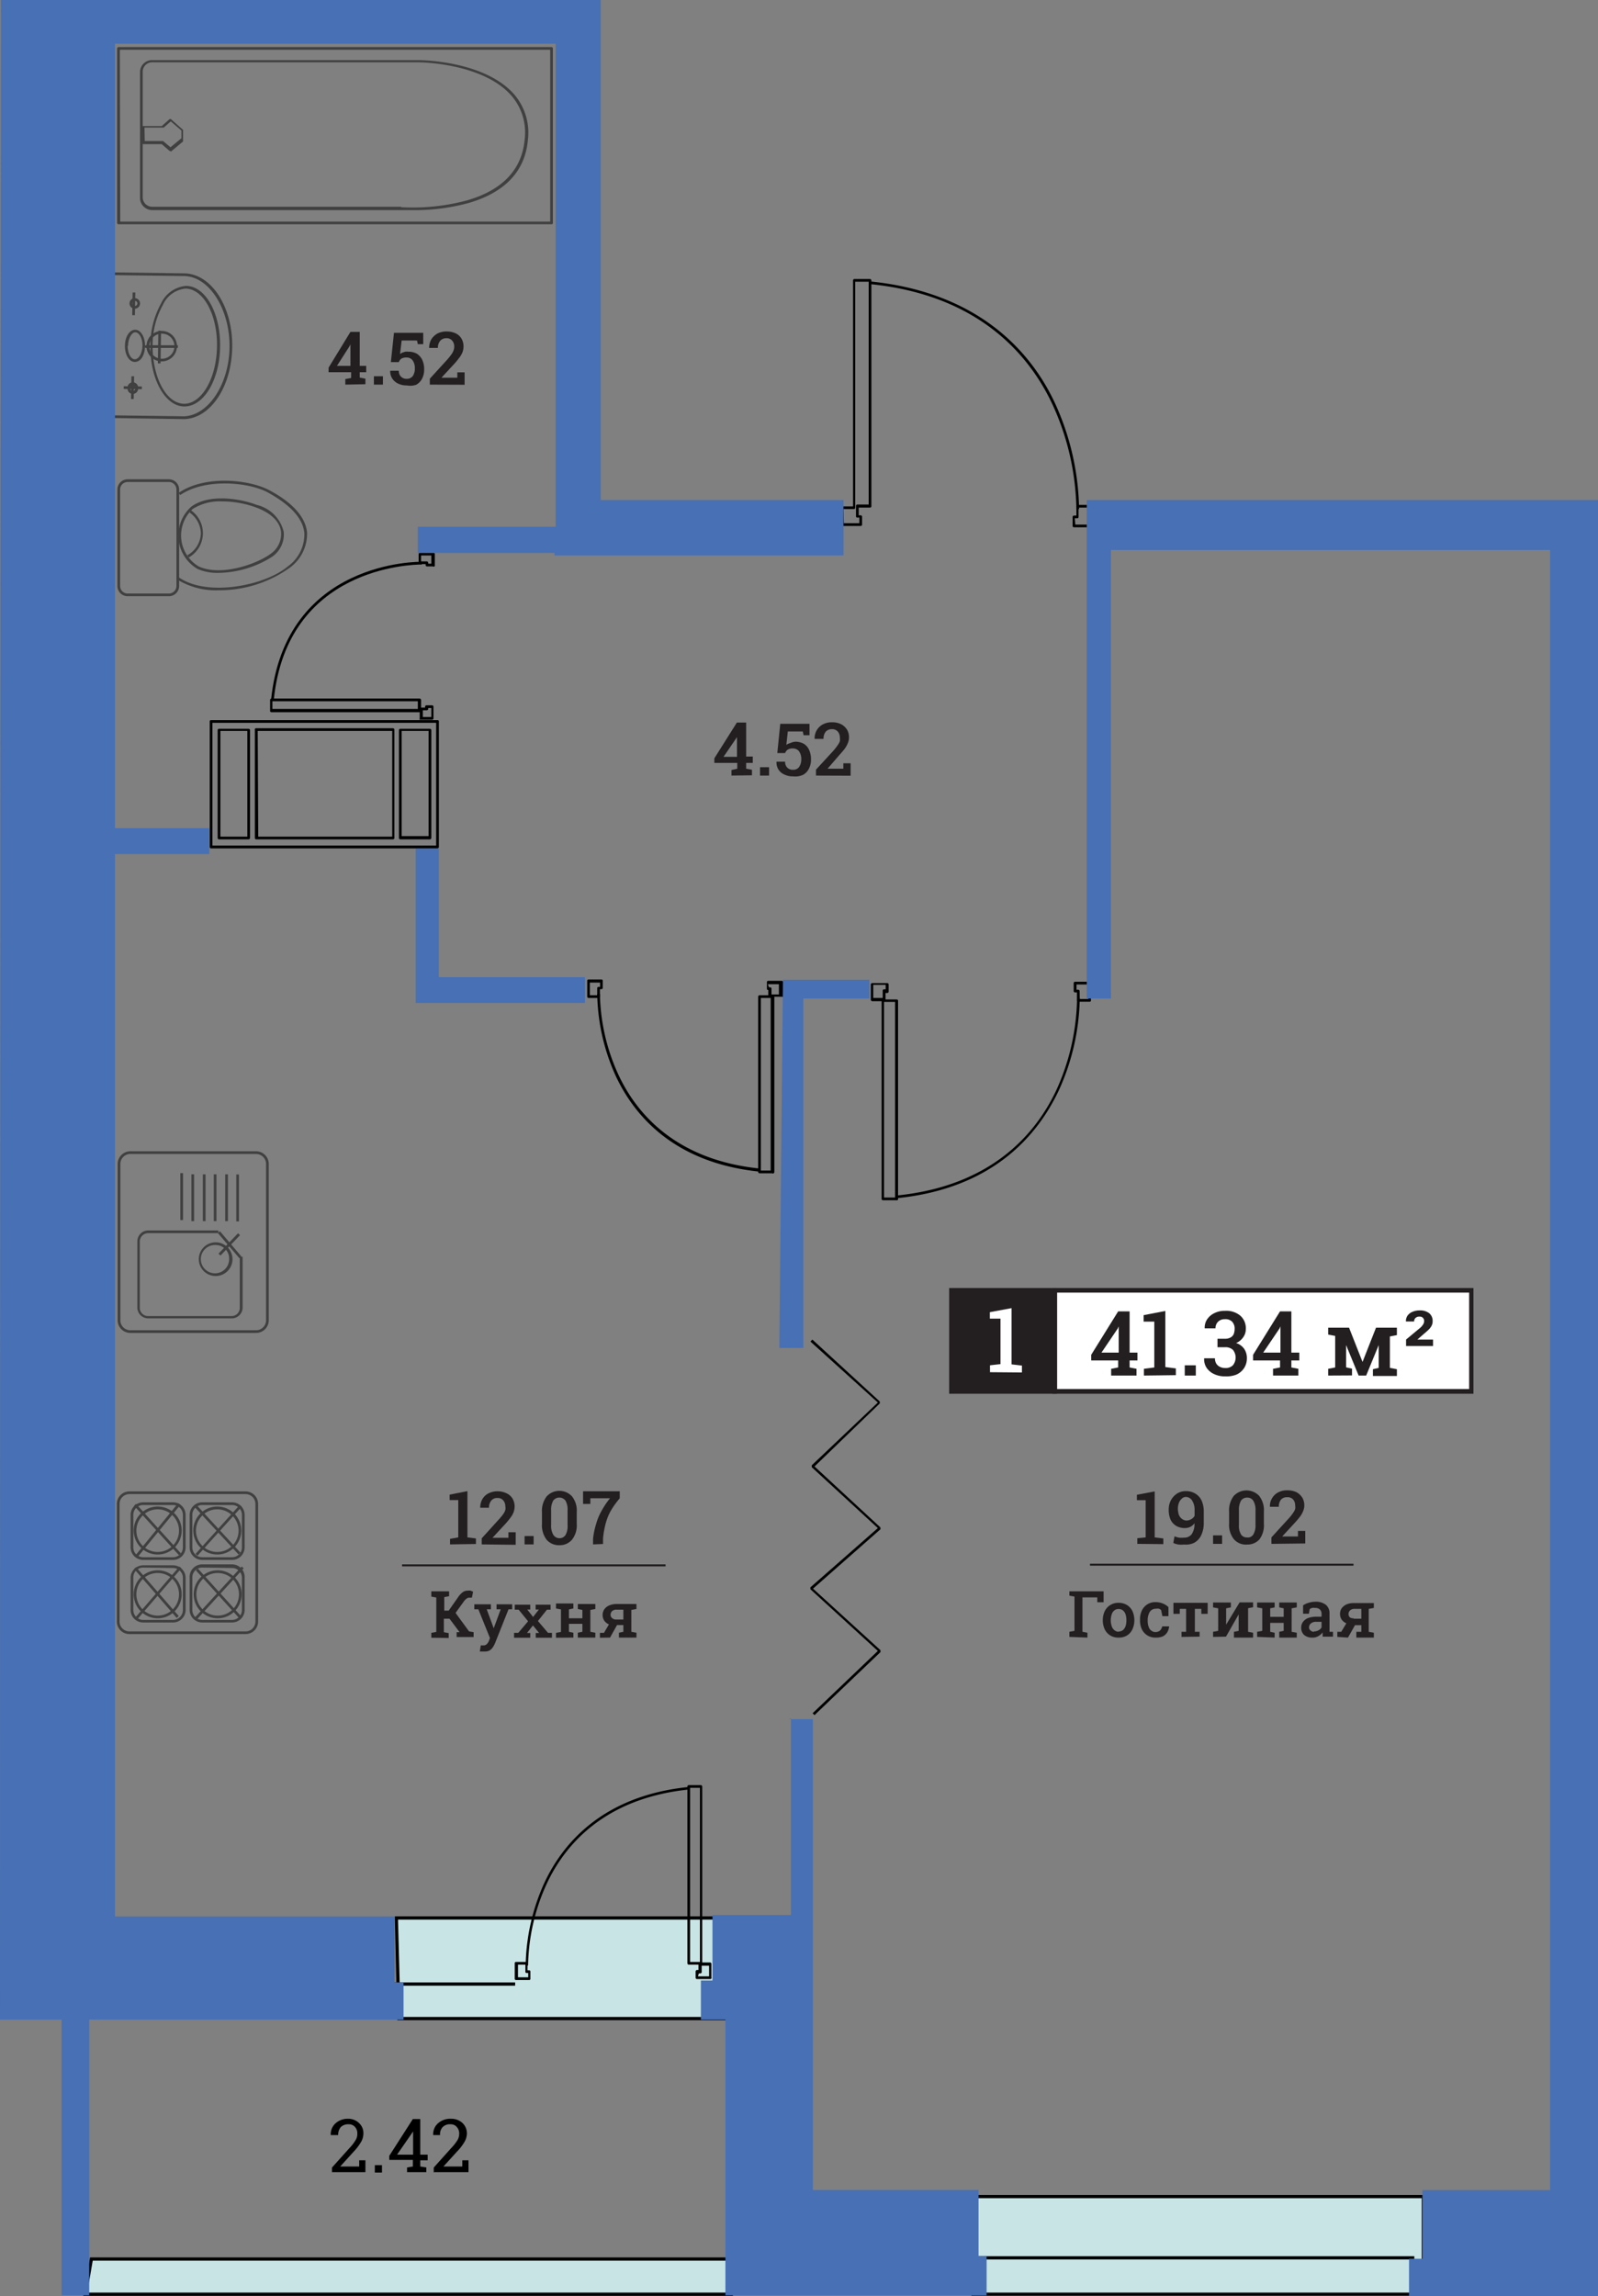 <svg xmlns="http://www.w3.org/2000/svg" viewBox="0 0 118.56 170.26"><rect x="0" y="0" width="118.56" height="170.26" fill="#808080" stroke="none"/><defs><style>.cls-1{fill:#c8e4e4;}.cls-2{fill:#404040;}.cls-3{fill:#231f20;}.cls-4{fill:#fff;}.cls-5{fill:#4770b5;}</style></defs><title>481</title><g id="Layer_2" data-name="Layer 2"><g id="Layer_1-2" data-name="Layer 1"><rect class="cls-1" x="72.19" y="162.85" width="33.41" height="7.23"/><path d="M105.48,163v7H72.31v-7h33.17m.24-.24H72.07v7.47h33.65v-7.47Z"/><path class="cls-1" d="M104.93,167.42H71.14"/><rect x="71.14" y="167.3" width="33.79" height="0.24"/><polygon class="cls-1" points="29.6 149.68 29.41 142.22 56.38 142.22 56.38 149.68 29.6 149.68"/><path d="M56.26,142.34v7.22H29.72l-.19-7.22H56.26m.24-.24H29.29l.19,7.7h27v-7.7Z"/><path class="cls-1" d="M38.22,147.12H28"/><rect x="28" y="147" width="10.22" height="0.24"/><polygon class="cls-1" points="6.32 170.08 6.78 167.47 54.26 167.47 54.26 170.08 6.32 170.08"/><path d="M54.14,167.59V170H6.47l.41-2.37H54.14m.24-.24H6.68l-.5,2.85h48.2v-2.85Z"/><path class="cls-2" d="M40.92,16.63H8.79a.1.1,0,0,1-.1-.1V3.59a.11.11,0,0,1,.1-.1H40.92a.1.1,0,0,1,.1.1V16.53A.09.09,0,0,1,40.92,16.63Zm-32-.2H40.82V3.69H8.89Z"/><path class="cls-2" d="M30.54,15.58H11.32a.91.91,0,0,1-.93-.83V5.29a.89.89,0,0,1,.94-.83H31.06c.05,0,4.72,0,7,2.44a4.35,4.35,0,0,1,1.11,3.43c-.19,2.33-1.66,3.92-4.39,4.72A15.11,15.11,0,0,1,30.54,15.58Zm-.78-.21h.12a15.46,15.46,0,0,0,4.8-.52c2.63-.77,4.06-2.3,4.25-4.54A4.16,4.16,0,0,0,37.86,7c-2.17-2.35-6.75-2.38-6.8-2.38H11.32a.7.7,0,0,0-.73.64v9.43a.7.7,0,0,0,.69.64H29.76Z"/><path class="cls-2" d="M12.65,11.2s-.05,0-.06,0L12,10.69l-1.36,0a.1.1,0,0,1-.1-.09l0-1.18a.09.09,0,0,1,0-.07.11.11,0,0,1,.07,0H12l.56-.5a.1.1,0,0,1,.14,0l.88.78a.12.12,0,0,1,0,.08v.71a.08.08,0,0,1,0,.07l-.91.76S12.67,11.2,12.65,11.2Zm-1.91-.74,1.3,0,.06,0,.55.46.81-.67V9.68L12.67,9l-.52.46a.11.11,0,0,1-.07,0H10.72Z"/><path class="cls-3" d="M25.62,28.52v-.41l.43-.08V27.6H24.38l0-.34L26,24.61h.69v2.52h.48v.47h-.48V28l.42.08v.41ZM25,27.13h1v-1.6h0l-.06.13Z"/><path class="cls-3" d="M27.74,28.52V27.9h.67v.62Z"/><path class="cls-3" d="M30.18,28.58a1.45,1.45,0,0,1-.63-.13,1.06,1.06,0,0,1-.44-.37,1,1,0,0,1-.16-.59h0l.64,0a.58.58,0,0,0,.16.44.57.57,0,0,0,.42.16.55.55,0,0,0,.46-.21,1,1,0,0,0,.15-.57,1,1,0,0,0-.16-.58.54.54,0,0,0-.46-.22.7.7,0,0,0-.39.09.52.52,0,0,0-.18.25l-.59,0,.23-2.17h2.17v.84H31l-.06-.27H29.8l-.12,1a1,1,0,0,1,.17-.1l.21-.07a.85.85,0,0,1,.23,0,1.29,1.29,0,0,1,.64.15,1.13,1.13,0,0,1,.4.46,1.65,1.65,0,0,1,.14.7,1.48,1.48,0,0,1-.15.68,1.09,1.09,0,0,1-.44.46A1.37,1.37,0,0,1,30.18,28.58Z"/><path class="cls-3" d="M31.89,28.52v-.44l1.27-1.39a4.23,4.23,0,0,0,.33-.41,1.11,1.11,0,0,0,.16-.3.74.74,0,0,0,.05-.29.64.64,0,0,0-.15-.43.52.52,0,0,0-.43-.18.58.58,0,0,0-.46.19.78.78,0,0,0-.17.53h-.65v0a1.29,1.29,0,0,1,.15-.62,1.27,1.27,0,0,1,.45-.44,1.42,1.42,0,0,1,.7-.16,1.54,1.54,0,0,1,.67.14,1,1,0,0,1,.43.39,1.15,1.15,0,0,1,.15.59,1.26,1.26,0,0,1-.08.43,1.83,1.83,0,0,1-.26.43,5.32,5.32,0,0,1-.43.51l-.87.94h1.18l0-.4h.54v.92Z"/><path class="cls-3" d="M54.27,57.51V57.1L54.7,57v-.43H53l0-.34,1.67-2.65h.69v2.52h.49v.47h-.49V57l.43.08v.41Zm-.59-1.39h1V54.53h0l0,.13Z"/><path class="cls-3" d="M56.39,57.51v-.62h.67v.62Z"/><path class="cls-3" d="M58.84,57.57a1.42,1.42,0,0,1-.63-.13,1,1,0,0,1-.45-.37,1,1,0,0,1-.15-.59h0l.64,0a.58.58,0,0,0,.16.44.57.57,0,0,0,.43.16.52.52,0,0,0,.45-.21,1,1,0,0,0,.16-.57,1,1,0,0,0-.16-.58.56.56,0,0,0-.46-.22.66.66,0,0,0-.39.09.53.53,0,0,0-.19.25l-.58,0,.22-2.17h2.17v.85h-.44l-.06-.28H58.45l-.11,1a.69.69,0,0,1,.17-.1l.2-.07A.88.88,0,0,1,59,55a1.28,1.28,0,0,1,.63.15,1,1,0,0,1,.4.46,1.65,1.65,0,0,1,.14.7,1.45,1.45,0,0,1-.15.68,1.06,1.06,0,0,1-.43.46A1.39,1.39,0,0,1,58.84,57.57Z"/><path class="cls-3" d="M60.54,57.51v-.44l1.28-1.39a3.94,3.94,0,0,0,.32-.41,1.17,1.17,0,0,0,.17-.3,1,1,0,0,0,0-.29.64.64,0,0,0-.15-.43.54.54,0,0,0-.44-.18.59.59,0,0,0-.46.19.8.8,0,0,0-.16.53h-.66a1.15,1.15,0,0,1,.6-1.07,1.37,1.37,0,0,1,.7-.16,1.46,1.46,0,0,1,.66.14,1.14,1.14,0,0,1,.44.4,1.09,1.09,0,0,1,.15.58,1.07,1.07,0,0,1-.09.43,2,2,0,0,1-.25.44c-.12.15-.26.31-.43.5L61.4,57h1.17l0-.4h.54v.92Z"/><g id="path4158"><rect class="cls-3" x="80.87" y="115.95" width="19.55" height="0.15"/></g><path class="cls-3" d="M84.38,114.48v-.42L85,114v-2.76h-.65v-.4l1.32-.25V114l.64.08v.42Z"/><path class="cls-3" d="M87.86,114.53a2.06,2.06,0,0,1-.42,0,1.27,1.27,0,0,1-.39-.12l.09-.49a1.91,1.91,0,0,0,.34.1,2.1,2.1,0,0,0,.36,0,.7.7,0,0,0,.57-.25,1.32,1.32,0,0,0,.21-.82v0a.81.81,0,0,1-.31.27.91.91,0,0,1-.41.09,1.28,1.28,0,0,1-.63-.16,1.1,1.1,0,0,1-.42-.46,1.83,1.83,0,0,1-.14-.73,1.51,1.51,0,0,1,.16-.71,1.39,1.39,0,0,1,.46-.5,1.2,1.2,0,0,1,.65-.18,1.33,1.33,0,0,1,.7.18,1.19,1.19,0,0,1,.47.52,1.94,1.94,0,0,1,.16.84v.79a2.1,2.1,0,0,1-.18.92,1.24,1.24,0,0,1-.51.57A1.39,1.39,0,0,1,87.86,114.53Zm.12-1.78a.72.72,0,0,0,.4-.1.6.6,0,0,0,.25-.25V112a1.26,1.26,0,0,0-.17-.71A.57.57,0,0,0,88,111a.45.45,0,0,0-.31.12.82.82,0,0,0-.22.31,1.23,1.23,0,0,0-.08.44,1.52,1.52,0,0,0,.07.45.7.7,0,0,0,.21.29A.59.59,0,0,0,88,112.75Z"/><path class="cls-3" d="M90,114.48v-.63h.67v.63Z"/><path class="cls-3" d="M92.54,114.53a1.18,1.18,0,0,1-1-.4,1.71,1.71,0,0,1-.35-1.16v-.88a1.76,1.76,0,0,1,.35-1.17,1.3,1.3,0,0,1,1.88,0,1.71,1.71,0,0,1,.35,1.17V113a1.71,1.71,0,0,1-.34,1.16A1.18,1.18,0,0,1,92.54,114.53Zm0-.52a.49.49,0,0,0,.45-.23,1.32,1.32,0,0,0,.16-.72V112a1.31,1.31,0,0,0-.16-.71.52.52,0,0,0-.46-.24.54.54,0,0,0-.46.23,1.38,1.38,0,0,0-.15.72v1.07a1.24,1.24,0,0,0,.16.72A.49.49,0,0,0,92.54,114Z"/><path class="cls-3" d="M94.33,114.48V114l1.27-1.39a3.09,3.09,0,0,0,.32-.4,1.07,1.07,0,0,0,.17-.31.87.87,0,0,0,0-.28.64.64,0,0,0-.15-.43.54.54,0,0,0-.44-.17.59.59,0,0,0-.46.18.8.8,0,0,0-.16.53h-.66v0a1.1,1.1,0,0,1,.15-.62,1.12,1.12,0,0,1,.45-.44,1.39,1.39,0,0,1,.7-.16,1.54,1.54,0,0,1,.67.14,1.18,1.18,0,0,1,.43.4,1.09,1.09,0,0,1,.15.58,1.07,1.07,0,0,1-.09.43,1.76,1.76,0,0,1-.25.43c-.12.15-.26.32-.43.5l-.87.94v0h1.17l0-.41h.54v.93Z"/><path class="cls-3" d="M79.34,121.38V121l.38-.07v-2.54l-.38-.07V118h2.54v.81h-.47l0-.36H80.31V121l.37.07v.36Z"/><path class="cls-3" d="M83,121.43a1.14,1.14,0,0,1-.63-.16,1.08,1.08,0,0,1-.41-.46,1.57,1.57,0,0,1-.14-.67v0a1.53,1.53,0,0,1,.14-.66,1.08,1.08,0,0,1,.41-.46,1.13,1.13,0,0,1,.62-.17,1.19,1.19,0,0,1,.63.17,1.09,1.09,0,0,1,.4.45,1.6,1.6,0,0,1,.14.67v0a1.57,1.57,0,0,1-.14.67,1.06,1.06,0,0,1-.4.46A1.15,1.15,0,0,1,83,121.43Zm0-.45a.5.5,0,0,0,.32-.11.67.67,0,0,0,.19-.29,1.46,1.46,0,0,0,.06-.44v0a1.44,1.44,0,0,0-.06-.43.67.67,0,0,0-.19-.29.52.52,0,0,0-.33-.11.48.48,0,0,0-.32.11.59.59,0,0,0-.19.29,1.43,1.43,0,0,0-.07.43v0a1.45,1.45,0,0,0,.07.44.59.59,0,0,0,.19.29A.5.5,0,0,0,83,121Z"/><path class="cls-3" d="M85.72,121.43a1.09,1.09,0,0,1-1-.61,1.53,1.53,0,0,1-.14-.66v-.08a1.53,1.53,0,0,1,.14-.66,1.09,1.09,0,0,1,1-.62,1.41,1.41,0,0,1,.57.11,1.26,1.26,0,0,1,.4.26v.67h-.45l-.09-.44a.36.36,0,0,0-.16-.11.54.54,0,0,0-.22,0,.55.55,0,0,0-.34.1.61.61,0,0,0-.2.29,1.19,1.19,0,0,0-.08.44v.08a1.17,1.17,0,0,0,.08.45.51.51,0,0,0,.2.27.45.45,0,0,0,.3.1.52.52,0,0,0,.33-.11.63.63,0,0,0,.17-.31h.51v0a1,1,0,0,1-.14.44.8.8,0,0,1-.33.3A1.27,1.27,0,0,1,85.72,121.43Z"/><path class="cls-3" d="M87.66,121.38V121L88,121V119.3h-.47l0,.37h-.47v-.82H89.6v.82h-.47l0-.37h-.48V121L89,121v.36Z"/><path class="cls-3" d="M90,121.38V121l.38-.07v-1.67l-.38-.07v-.36h1.32v.36l-.35.07v1.21h0l1-1.65h1v.36l-.37.07V121l.37.07v.36H91.55V121l.35-.07v-1.22h0l-.94,1.65Z"/><path class="cls-3" d="M93.27,121.38V121l.38-.07v-1.67l-.38-.07v-.36h1.3v.36l-.33.07v.63h1v-.63l-.33-.07v-.36h1.3v.36l-.38.07V121l.38.07v.36h-1.3V121l.33-.07v-.59h-1V121l.33.07v.36Z"/><path class="cls-3" d="M97.35,121.43a.89.89,0,0,1-.6-.2.71.71,0,0,1-.21-.55.67.67,0,0,1,.13-.41.88.88,0,0,1,.38-.29,1.87,1.87,0,0,1,.62-.1h.38v-.21a.44.44,0,0,0-.12-.32.48.48,0,0,0-.35-.12.8.8,0,0,0-.23,0,.51.51,0,0,0-.18.09l-.06.34h-.43v-.62a1.4,1.4,0,0,1,.41-.19,1.7,1.7,0,0,1,.51-.08,1.2,1.2,0,0,1,.77.23.8.8,0,0,1,.27.65V121l.26,0v.36h-.77s0-.11,0-.16l0-.15a1.08,1.08,0,0,1-.3.26A.8.8,0,0,1,97.35,121.43Zm.14-.46a.62.62,0,0,0,.33-.08.52.52,0,0,0,.23-.21v-.42h-.39a.58.58,0,0,0-.4.12.38.38,0,0,0-.14.29.27.27,0,0,0,.1.22A.36.36,0,0,0,97.49,121Z"/><path class="cls-3" d="M99.22,121.38V121l.29,0,.38-.63a.77.77,0,0,1-.35-.28.71.71,0,0,1-.12-.41.74.74,0,0,1,.12-.42.94.94,0,0,1,.36-.29,1.35,1.35,0,0,1,.55-.1h1.48v.36l-.38.07V121l.38.07v.36h-1.3V121L101,121v-.49h-.47l-.52.92Zm1.21-1.35H101v-.73h-.51a.45.45,0,0,0-.33.12.36.36,0,0,0-.11.26.35.35,0,0,0,.1.25A.46.46,0,0,0,100.43,120Z"/><g id="path4158-2" data-name="path4158"><rect class="cls-3" x="29.83" y="116" width="19.55" height="0.15"/></g><path class="cls-3" d="M33.39,114.52v-.41L34,114v-2.77h-.64v-.4l1.32-.26V114l.63.08v.41Z"/><path class="cls-3" d="M35.74,114.52v-.45L37,112.68a4.26,4.26,0,0,0,.33-.4,1,1,0,0,0,.16-.31.66.66,0,0,0,0-.28.64.64,0,0,0-.15-.43.52.52,0,0,0-.43-.18.55.55,0,0,0-.46.19.78.78,0,0,0-.17.53h-.65v0a1.26,1.26,0,0,1,.15-.62,1.12,1.12,0,0,1,.45-.44,1.55,1.55,0,0,1,1.37,0,1,1,0,0,1,.43.39,1.14,1.14,0,0,1,.15.58,1.32,1.32,0,0,1-.08.44,1.83,1.83,0,0,1-.26.43,5.32,5.32,0,0,1-.43.51l-.87.94h1.18l0-.41h.54v.93Z"/><path class="cls-3" d="M38.92,114.52v-.62h.67v.62Z"/><path class="cls-3" d="M41.51,114.58a1.21,1.21,0,0,1-.95-.4,1.76,1.76,0,0,1-.35-1.17v-.89a1.75,1.75,0,0,1,.35-1.16,1.28,1.28,0,0,1,1.88,0,1.69,1.69,0,0,1,.35,1.16V113a1.71,1.71,0,0,1-.35,1.17A1.19,1.19,0,0,1,41.51,114.58Zm0-.52a.52.52,0,0,0,.45-.24,1.33,1.33,0,0,0,.15-.72V112a1.38,1.38,0,0,0-.15-.72.57.57,0,0,0-.92,0,1.38,1.38,0,0,0-.15.72v1.07a1.33,1.33,0,0,0,.15.72A.53.53,0,0,0,41.51,114.06Z"/><path class="cls-3" d="M44,114.52l0-.41a5.6,5.6,0,0,1,.23-1.11,4.19,4.19,0,0,1,.42-1,5.71,5.71,0,0,1,.61-.9H43.8l0,.42h-.54v-.94h2.72v.52a7,7,0,0,0-.55.74,3.74,3.74,0,0,0-.35.69,4.27,4.27,0,0,0-.21.72,6.29,6.29,0,0,0-.13.83l0,.41Z"/><path class="cls-3" d="M32,121.44v-.36l.37-.07v-2.55l-.37-.07V118h1.32v.36l-.36.07v1h.33l.7-1a1.48,1.48,0,0,1,.36-.38.61.61,0,0,1,.36-.1.66.66,0,0,1,.21,0l.18.08-.09.44-.1,0h-.09a.33.33,0,0,0-.19.06,1,1,0,0,0-.21.21l-.62.86,1,1.37.34.06v.36H33.88v-.36l.22,0h0l-.75-1h-.42v1l.36.07v.36Z"/><path class="cls-3" d="M35.93,122.46h-.16l-.17,0,.07-.45h.19a.35.35,0,0,0,.25-.09.73.73,0,0,0,.17-.26l.07-.2-.86-2.13-.3,0v-.37h1.23v.37l-.31,0,.44,1.19.08.22h0l.52-1.41-.31,0v-.37H38v.37l-.27,0-1,2.51a1.74,1.74,0,0,1-.18.33.72.72,0,0,1-.26.23A.78.78,0,0,1,35.93,122.46Z"/><path class="cls-3" d="M38.14,121.44v-.36l.31,0,.73-.86-.7-.86-.29,0v-.37h1.15v.36l-.22,0,.43.55.43-.55-.24,0v-.36h1.11v.37l-.27,0-.67.84.75.88.29,0v.36h-1.2v-.35l.25,0-.46-.56-.44.56.24,0v.35Z"/><path class="cls-3" d="M41.25,121.44v-.36l.37-.07v-1.67l-.37-.07v-.37h1.29v.37l-.33.07V120h1v-.62l-.34-.07v-.37h1.3v.37l-.37.07V121l.37.07v.36h-1.3v-.36l.34-.07v-.59h-1V121l.33.07v.36Z"/><path class="cls-3" d="M44.51,121.44v-.36l.3,0,.37-.63a.77.77,0,0,1-.35-.28.73.73,0,0,1-.12-.41.74.74,0,0,1,.12-.42.86.86,0,0,1,.36-.29,1.36,1.36,0,0,1,.56-.11h1.47v.37l-.38.07V121l.38.07v.36h-1.3v-.36l.33-.07v-.5h-.47l-.52.93Zm1.21-1.35h.53v-.73h-.5a.45.45,0,0,0-.34.11.38.38,0,0,0-.11.26.31.31,0,0,0,.11.25A.42.42,0,0,0,45.72,120.09Z"/><g id="path5106"><rect class="cls-4" x="78.25" y="95.68" width="30.9" height="7.53"/></g><g id="path5108"><path class="cls-3" d="M78.42,103H109V95.85H78.42Zm30.9.35H78.08V95.51h31.24Z"/></g><g id="path5136"><rect class="cls-3" x="70.55" y="95.68" width="7.7" height="7.53"/></g><g id="path5138"><path class="cls-3" d="M70.72,103h7.36V95.85H70.72Zm7.7.35h-8V95.51h8Z"/></g><path class="cls-3" d="M82.44,102v-.5l.52-.1v-.52h-2l0-.42,2-3.22h.85v3.06h.58v.58h-.58v.52l.51.1v.5Zm-.72-1.7H83V98.35h0l-.07.16Z"/><path class="cls-3" d="M84.87,102v-.5l.77-.1V98h-.79v-.48l1.61-.31v4.16l.78.1v.5Z"/><path class="cls-3" d="M87.9,102v-.76h.82V102Z"/><path class="cls-3" d="M90.9,102.06a1.84,1.84,0,0,1-.8-.16,1.37,1.37,0,0,1-.57-.46,1.15,1.15,0,0,1-.19-.72v0h.8a.79.79,0,0,0,.09.38.66.66,0,0,0,.27.25.84.84,0,0,0,.4.09.75.75,0,0,0,.57-.2.91.91,0,0,0,0-1.15.82.82,0,0,0-.6-.19h-.54v-.63h.55a.8.8,0,0,0,.41-.09.53.53,0,0,0,.24-.25,1.07,1.07,0,0,0,.07-.38.75.75,0,0,0-.18-.54.69.69,0,0,0-.53-.19.72.72,0,0,0-.37.08.64.64,0,0,0-.25.24.69.69,0,0,0-.09.36h-.8v0a1.11,1.11,0,0,1,.18-.67,1.36,1.36,0,0,1,.54-.46,1.71,1.71,0,0,1,.8-.17,1.62,1.62,0,0,1,1.11.35,1.23,1.23,0,0,1,.42,1,1,1,0,0,1-.18.59,1.21,1.21,0,0,1-.54.45,1.14,1.14,0,0,1,.6.43,1.21,1.21,0,0,1,.2.68,1.32,1.32,0,0,1-.21.75,1.34,1.34,0,0,1-.57.48A2,2,0,0,1,90.9,102.06Z"/><path class="cls-3" d="M94.45,102v-.5l.52-.1v-.52h-2l0-.42,2-3.22h.84v3.06h.59v.58h-.59v.52l.52.1v.5Zm-.73-1.7H95V98.35h0l-.07.16Z"/><path class="cls-3" d="M98.54,102v-.5l.52-.1V99.06l-.52-.1v-.51h1.55l1,2.54h0l1-2.54h1.55V99l-.52.1v2.33l.52.1v.5h-1.78v-.5l.43-.1V99.74h0l-.93,2.26h-.56l-.93-2.26h0v1.65l.44.1v.5Z"/><path class="cls-3" d="M104.32,99.81v-.48l1-.83a1.11,1.11,0,0,0,.27-.3.43.43,0,0,0,.07-.25.31.31,0,0,0-.34-.32.4.4,0,0,0-.3.1.33.33,0,0,0-.1.26h-.61v0a.7.7,0,0,1,.11-.42.81.81,0,0,1,.36-.29,1.31,1.31,0,0,1,.55-.11,1.09,1.09,0,0,1,.71.21.73.73,0,0,1,.25.6.64.64,0,0,1-.07.31,1,1,0,0,1-.22.3c-.11.11-.25.23-.43.38l-.41.36v0h1.16v.48Z"/><path class="cls-4" d="M73.45,101.75v-.51l.78-.09V97.78h-.79V97.3L75.05,97v4.17l.77.09v.51Z"/><path class="cls-5" d="M58.51,127.48h1.8v34.91H72.6v4.9h.6v2.91H53.82V149.76H52v-2.9h.86V142h5.82V127.42"/><path d="M31.84,62.91H15.66a.1.1,0,0,1-.1-.1V53.5a.09.09,0,0,1,.1-.1h16.8a.09.09,0,0,1,.1.1v9.31a.11.11,0,0,1-.1.1ZM15.76,62.7h16.6V53.6H15.76Z"/><path d="M29.16,62.24H19a.1.1,0,0,1-.09-.1v-8A.1.1,0,0,1,19,54H29.16a.11.11,0,0,1,.1.1v8A.11.11,0,0,1,29.16,62.24Zm-10-.2h9.94V54.2H19.12Z"/><path d="M18.45,62.24h-2.2a.1.1,0,0,1-.1-.1v-8a.1.1,0,0,1,.1-.1h2.2a.11.11,0,0,1,.1.1v8A.11.11,0,0,1,18.45,62.24Zm-2.1-.2h2V54.2h-2Z"/><path d="M31.9,62.24H29.7a.1.1,0,0,1-.1-.1v-8a.1.1,0,0,1,.1-.1h2.2a.11.11,0,0,1,.1.1v8A.11.11,0,0,1,31.9,62.24ZM29.8,62h2V54.2h-2Z"/><path d="M66.51,89h-1a.1.1,0,0,1-.1-.1V74.24l-.52,0h-.18a.11.11,0,0,1-.1-.1V73a.1.1,0,0,1,.1-.1h1.12a.1.1,0,0,1,.1.1v.53a.1.1,0,0,1-.1.1h-.13v.48h.83a.1.1,0,0,1,.1.1v14.7A.09.09,0,0,1,66.51,89Zm-.92-.2h.82V74.29h-.82ZM64.79,74h.09l.61,0v-.54a.1.1,0,0,1,.1-.1h.12v-.33h-.92Z"/><path d="M66.52,88.85l0-.2c7.11-.71,10.37-4.65,11.86-7.83A16.94,16.94,0,0,0,79.91,74h.2a17.11,17.11,0,0,1-1.57,6.89C77,84.13,73.72,88.13,66.52,88.85Z"/><path d="M80.85,74.28H80a.09.09,0,0,1-.1-.1v-.59h-.14a.1.1,0,0,1-.1-.1V72.9a.1.1,0,0,1,.1-.1h1.08a.1.1,0,0,1,.1.1v1.28A.09.09,0,0,1,80.85,74.28Zm-.74-.2h.64V73h-.88v.39H80a.1.1,0,0,1,.1.1Z"/><path d="M52.71,146.75h-1a.1.1,0,0,1-.1-.1v-.47a.11.11,0,0,1,.1-.1h.11v-.4H51.1a.1.1,0,0,1-.1-.1V132.47a.1.1,0,0,1,.1-.1H52a.11.11,0,0,1,.1.1v13.05l.58,0a.1.1,0,0,1,.1.1v1A.09.09,0,0,1,52.71,146.75Zm-.93-.2h.83v-.79h0l-.55,0h0v.47a.1.1,0,0,1-.1.1h-.11Zm-.58-1.07h.73V132.57H51.2Z"/><path d="M39,145.74a15.33,15.33,0,0,1,1.4-6.15c1.35-2.88,4.31-6.45,10.76-7.09l0,.19c-6.35.64-9.27,4.15-10.6,7a15.07,15.07,0,0,0-1.38,6.06Z"/><path d="M39.29,146.82h-1a.09.09,0,0,1-.1-.1v-1.14a.09.09,0,0,1,.1-.1h.75a.09.09,0,0,1,.1.1v.52h.11a.09.09,0,0,1,.1.1v.52A.09.09,0,0,1,39.29,146.82Zm-.86-.2h.76v-.32h-.11a.09.09,0,0,1-.1-.1v-.52h-.55Z"/><path d="M63.86,39H62.51a.11.11,0,0,1-.1-.1V37.65a.1.1,0,0,1,.1-.1h.78V20.79a.1.1,0,0,1,.1-.1h1.16a.11.11,0,0,1,.1.1V37.54a.1.1,0,0,1-.1.1h-.84v.57h.15a.11.11,0,0,1,.1.1v.62A.11.11,0,0,1,63.86,39Zm-1.25-.2h1.15v-.42h-.15a.09.09,0,0,1-.1-.1v-.77a.1.1,0,0,1,.1-.1h.84V20.89h-1V37.65a.1.1,0,0,1-.09.1h-.78Z"/><path d="M80.06,37.75h-.2A19.24,19.24,0,0,0,78.09,30c-1.69-3.62-5.42-8.12-13.52-8.93l0-.2c8.2.83,12,5.38,13.69,9A19.55,19.55,0,0,1,80.06,37.75Z"/><path d="M80.92,39.1H79.68a.1.1,0,0,1-.1-.1v-.67a.11.11,0,0,1,.1-.1h.18v-.69a.1.1,0,0,1,.1-.1h1a.11.11,0,0,1,.1.1V39A.1.1,0,0,1,80.92,39.1Zm-1.14-.2h1V37.64h-.76v.69a.09.09,0,0,1-.1.1h-.18Z"/><path d="M32.05,53.37h-.84a.08.08,0,0,1-.07,0,.11.11,0,0,1,0-.08l0-.12v-.36h-11a.09.09,0,0,1-.1-.1V51.9a.1.1,0,0,1,.1-.1h11a.11.11,0,0,1,.1.1v.57h.3V52.4a.1.1,0,0,1,.1-.1h.42a.1.1,0,0,1,.1.1v.87A.1.1,0,0,1,32.05,53.37Zm-.72-.2H32V52.5h-.23v.07a.11.11,0,0,1-.1.1h-.3v.5Zm-11.12-.6H31V52H20.21Z"/><path d="M20.31,51.91l-.2,0C21.16,41.51,31.17,41.65,31.3,41.66v.2h0C30.53,41.86,21.3,42.06,20.31,51.91Z"/><path d="M32.12,42h-.44a.1.1,0,0,1-.1-.1v-.07h-.42a.11.11,0,0,1-.1-.1v-.64a.1.1,0,0,1,.1-.1h1a.09.09,0,0,1,.1.1v.81A.09.09,0,0,1,32.12,42Zm-.34-.2H32v-.61h-.76v.44h.42a.09.09,0,0,1,.1.1Z"/><path d="M57.28,87h-.93a.11.11,0,0,1-.1-.1v-13a.11.11,0,0,1,.1-.1H57v-.39H57a.09.09,0,0,1-.1-.1v-.48a.09.09,0,0,1,.1-.1h1a.1.1,0,0,1,.1.1v1a.12.12,0,0,1,0,.08.1.1,0,0,1-.09,0l-.12,0-.44,0v13A.11.11,0,0,1,57.28,87Zm-.83-.2h.73V74h-.73Zm.6-13.59h.09a.1.1,0,0,1,.1.1v.43h0l.55,0h0v-.76h-.82Z"/><path d="M56.36,86.88c-6.38-.65-9.31-4.19-10.66-7.06a15.24,15.24,0,0,1-1.39-6.11h.2a14.92,14.92,0,0,0,1.38,6c1.32,2.82,4.21,6.3,10.49,6.94Z"/><path d="M44.41,74h-.74a.1.1,0,0,1-.1-.1V72.73a.09.09,0,0,1,.1-.1h.95a.09.09,0,0,1,.1.1v.52a.1.1,0,0,1-.1.1h-.11v.52A.11.11,0,0,1,44.41,74Zm-.65-.2h.55v-.52a.09.09,0,0,1,.1-.1h.11v-.32h-.76Z"/><path d="M60.43,127.18l-.14-.14,4.84-4.62-5-4.57a.11.11,0,0,1,0-.08.08.08,0,0,1,0-.07l5-4.39-4.9-4.51a.11.11,0,0,1,0-.07.11.11,0,0,1,0-.08L65.13,104l-5-4.52.14-.15,5,4.59a.09.09,0,0,1,0,.07.11.11,0,0,1,0,.08l-4.84,4.67,4.89,4.52s0,0,0,.07a.08.08,0,0,1,0,.07l-5,4.4,5,4.56a.11.11,0,0,1,0,.07.11.11,0,0,1,0,.08Z"/><path class="cls-2" d="M12.53,44.21H9.47a.76.76,0,0,1-.76-.76V36.3a.76.76,0,0,1,.76-.76h3.06a.76.76,0,0,1,.76.76v7.15A.76.76,0,0,1,12.53,44.21ZM9.47,35.74a.56.56,0,0,0-.56.56v7.15a.56.56,0,0,0,.56.56h3.06a.56.56,0,0,0,.56-.56V36.3a.56.56,0,0,0-.56-.56Z"/><path class="cls-2" d="M16.19,42.48a3.66,3.66,0,0,1-1.53-.29,2.87,2.87,0,0,1-.48-4.61c1.33-1,3.69-.6,4.87-.14a2.69,2.69,0,0,1,2,2,2,2,0,0,1-.87,1.85A7.63,7.63,0,0,1,16.19,42.48Zm.29-5.3a3.73,3.73,0,0,0-2.18.56A2.67,2.67,0,0,0,14.74,42c1.66.77,4.31-.18,5.32-.92h0a1.79,1.79,0,0,0,.79-1.66c-.1-.76-.77-1.4-1.88-1.8A7.29,7.29,0,0,0,16.48,37.18Z"/><path class="cls-2" d="M16.18,43.77a5.45,5.45,0,0,1-3-.78l.11-.16c2.18,1.47,6.43.55,8.05-.82a2.93,2.93,0,0,0,1.24-2.49c-.11-1.07-1-2.06-2.7-3-1.41-.77-4.66-1.08-6.51.19l-.12-.16c1.95-1.34,5.23-1,6.73-.2,1.74.92,2.68,2,2.8,3.11a3.11,3.11,0,0,1-1.31,2.66A9,9,0,0,1,16.18,43.77Z"/><path class="cls-2" d="M14,41.34l-.1-.17a1.9,1.9,0,0,0,1-1.64A1.94,1.94,0,0,0,14.06,38l.11-.16A2.07,2.07,0,0,1,14,41.34Z"/><path class="cls-2" d="M13.68,30.14h0c-1.43,0-2.56-2.05-2.52-4.51h0a6.36,6.36,0,0,1,.79-3.13,2.25,2.25,0,0,1,1.85-1.3h0c1.43,0,2.57,2,2.53,4.51S15.1,30.14,13.68,30.14Zm-2.36-4.51c0,2.35,1,4.29,2.34,4.31h0c1.31,0,2.4-1.89,2.44-4.24s-1-4.28-2.33-4.3h0a2.05,2.05,0,0,0-1.68,1.2,6.21,6.21,0,0,0-.77,3Z"/><polygon class="cls-2" points="10.01 23.37 9.81 23.37 9.84 21.69 10.04 21.69 10.01 23.37"/><polygon class="cls-2" points="9.92 29.59 9.72 29.59 9.75 27.9 9.95 27.9 9.92 29.59"/><polygon class="cls-2" points="10.52 28.86 9.18 28.84 9.18 28.64 10.53 28.66 10.52 28.86"/><path class="cls-2" d="M10,22.89a.39.39,0,1,1,0-.78.39.39,0,1,1,0,.78Zm0-.58a.19.19,0,0,0,0,.38.19.19,0,1,0,0-.38Z"/><path class="cls-2" d="M9.86,29.2a.38.38,0,0,1-.39-.39.39.39,0,1,1,.77,0A.38.38,0,0,1,9.86,29.2Zm0-.58a.19.19,0,1,0,.18.19A.19.19,0,0,0,9.86,28.62Z"/><path class="cls-2" d="M9.86,29.2a.38.38,0,0,1-.39-.39.39.39,0,1,1,.77,0A.38.38,0,0,1,9.86,29.2Zm0-.58a.19.19,0,1,0,.18.19A.19.19,0,0,0,9.86,28.62Z"/><path class="cls-2" d="M12,26.8a1.13,1.13,0,1,1,1.13-1.13A1.13,1.13,0,0,1,12,26.8Zm0-2.06a.93.93,0,1,0,.94.93A.93.93,0,0,0,12,24.74Z"/><path class="cls-2" d="M13.19,25.8l-2.13,0v0l-.23,0a.1.1,0,0,1-.09-.1.1.1,0,0,1,.1-.1l2.36,0Z"/><rect class="cls-2" x="10.62" y="25.63" width="2.42" height="0.2" transform="translate(-14.07 37.19) rotate(-89.16)"/><path class="cls-2" d="M10,26.84h0c-.42,0-.74-.53-.73-1.2h0c0-.67.34-1.19.76-1.19h0c.41,0,.74.54.73,1.21S10.45,26.84,10,26.84Zm-.53-1.2h0c0,.54.23,1,.53,1h0c.3,0,.56-.45.57-1s-.24-1-.54-1h0C9.76,24.65,9.51,25.1,9.5,25.64Z"/><path class="cls-2" d="M13.69,31.08,8.49,31v-.2l5.2.07c1.8-.1,3.31-2.41,3.34-5.14s-1.45-5.18-3.31-5.26l-5.33-.07v-.2l5.34.07c2,.08,3.54,2.53,3.5,5.46S15.64,31,13.69,31.08Z"/><path class="cls-2" d="M19,98.84H9.67a.94.94,0,0,1-.94-.94V86.31a.94.94,0,0,1,.94-.94H19a.94.94,0,0,1,.94.94V97.9A.94.94,0,0,1,19,98.84ZM9.67,85.57a.74.74,0,0,0-.74.74V97.9a.74.74,0,0,0,.74.74H19a.74.74,0,0,0,.74-.74V86.31a.74.74,0,0,0-.74-.74Z"/><rect class="cls-2" x="17.53" y="87.09" width="0.2" height="3.48"/><rect class="cls-2" x="16.71" y="87.08" width="0.2" height="3.47"/><rect class="cls-2" x="15.86" y="87.08" width="0.2" height="3.47"/><rect class="cls-2" x="15.05" y="87.08" width="0.2" height="3.47"/><rect class="cls-2" x="14.2" y="87.08" width="0.2" height="3.47"/><rect class="cls-2" x="13.38" y="86.99" width="0.2" height="3.48"/><path class="cls-2" d="M16,94.62a1.25,1.25,0,1,1,1.25-1.25A1.25,1.25,0,0,1,16,94.62Zm0-2.3a1.05,1.05,0,1,0,1,1.05A1,1,0,0,0,16,92.32Z"/><polygon class="cls-2" points="16.36 93.1 16.21 92.96 17.66 91.45 17.81 91.59 16.36 93.1"/><path class="cls-2" d="M17.16,97.76H11a.81.81,0,0,1-.81-.79V92.05a.81.81,0,0,1,.81-.81H16.2v.2H11a.63.63,0,0,0-.63.61V97a.62.62,0,0,0,.62.59h6.19a.61.61,0,0,0,.61-.6V93.19H18V97A.81.81,0,0,1,17.16,97.76Z"/><polygon class="cls-2" points="17.76 93.3 16.16 91.43 16.32 91.3 17.91 93.17 17.76 93.3"/><path class="cls-2" d="M18.22,121.17H9.6a.93.93,0,0,1-.93-.93v-8.72a.93.93,0,0,1,.93-.93h8.62a.93.93,0,0,1,.93.93v8.72A.93.93,0,0,1,18.22,121.17ZM9.6,110.79a.73.73,0,0,0-.73.73v8.72a.73.73,0,0,0,.73.73h8.62a.73.73,0,0,0,.73-.73v-8.72a.73.73,0,0,0-.73-.73Z"/><path class="cls-2" d="M17.25,120.31H15a.93.93,0,0,1-.93-.93V117A.93.93,0,0,1,15,116h2.22a.93.93,0,0,1,.93.93v2.41A.93.93,0,0,1,17.25,120.31ZM15,116.24a.73.73,0,0,0-.73.73v2.41a.74.74,0,0,0,.73.74h2.22a.74.74,0,0,0,.73-.74V117a.73.73,0,0,0-.73-.73Z"/><path class="cls-2" d="M12.84,120.31H10.62a.93.93,0,0,1-.93-.93V117a.93.93,0,0,1,.93-.93h2.22a.93.93,0,0,1,.93.93v2.41A.93.93,0,0,1,12.84,120.31Zm-2.22-4.07a.73.73,0,0,0-.73.73v2.41a.74.74,0,0,0,.73.74h2.22a.74.74,0,0,0,.73-.74V117a.73.73,0,0,0-.73-.73Z"/><path class="cls-2" d="M17.25,115.67H15a.93.93,0,0,1-.93-.93v-2.41a.93.93,0,0,1,.93-.93h2.22a.93.93,0,0,1,.93.93v2.41A.93.93,0,0,1,17.25,115.67ZM15,111.6a.73.73,0,0,0-.73.73v2.41a.73.73,0,0,0,.73.73h2.22a.73.73,0,0,0,.73-.73v-2.41a.73.73,0,0,0-.73-.73Z"/><path class="cls-2" d="M12.84,115.67H10.62a.93.93,0,0,1-.93-.93v-2.41a.93.93,0,0,1,.93-.93h2.22a.93.93,0,0,1,.93.93v2.41A.93.93,0,0,1,12.84,115.67Zm-2.22-4.07a.73.73,0,0,0-.73.73v2.41a.73.73,0,0,0,.73.73h2.22a.73.73,0,0,0,.73-.73v-2.41a.73.73,0,0,0-.73-.73Z"/><path class="cls-2" d="M16.15,120a1.78,1.78,0,1,1,1.78-1.78A1.78,1.78,0,0,1,16.15,120Zm0-3.36a1.58,1.58,0,1,0,1.58,1.58A1.58,1.58,0,0,0,16.15,116.64Z"/><path class="cls-2" d="M11.7,120a1.78,1.78,0,1,1,1.78-1.78A1.78,1.78,0,0,1,11.7,120Zm0-3.36a1.58,1.58,0,1,0,1.58,1.58A1.58,1.58,0,0,0,11.7,116.64Z"/><path class="cls-2" d="M11.7,115.27a1.78,1.78,0,1,1,1.78-1.77A1.78,1.78,0,0,1,11.7,115.27Zm0-3.35a1.58,1.58,0,1,0,1.58,1.58A1.58,1.58,0,0,0,11.7,111.92Z"/><path class="cls-2" d="M16.12,115.27a1.78,1.78,0,1,1,1.78-1.77A1.78,1.78,0,0,1,16.12,115.27Zm0-3.35a1.58,1.58,0,1,0,1.58,1.58A1.58,1.58,0,0,0,16.12,111.92Z"/><rect class="cls-2" x="16.13" y="115.75" width="0.2" height="4.84" transform="translate(-75.17 41.53) rotate(-42.2)"/><polygon class="cls-2" points="14.63 120.06 14.48 119.92 17.93 116.16 18.08 116.29 14.63 120.06"/><polygon class="cls-2" points="13.11 119.97 9.95 116.34 10.1 116.21 13.26 119.83 13.11 119.97"/><polygon class="cls-2" points="10.18 120.08 10.03 119.95 13.31 116.16 13.46 116.29 10.18 120.08"/><rect class="cls-2" x="11.59" y="110.94" width="0.2" height="4.96" transform="translate(-73.16 37.25) rotate(-42.2)"/><polygon class="cls-2" points="10.16 115.52 10 115.39 13.22 111.46 13.38 111.59 10.16 115.52"/><polygon class="cls-2" points="17.7 115.27 14.48 111.79 14.63 111.65 17.84 115.13 17.7 115.27"/><polygon class="cls-2" points="14.65 115.36 14.51 115.22 17.78 111.6 17.93 111.73 14.65 115.36"/><path class="cls-5" d="M44.57,37.08V0H.07C0,72.45,0,149.76,0,149.76H4.57V170.2H6.62V149.76H29.94V147h-.67v-4.89H8.53V64.27l0-.94h7V61.41h-7V3.24h32.7v35.4h0v.42H31V41H41.14v.19H62.58V37.08Z"/><polygon class="cls-5" points="80.63 37.08 80.63 74.04 82.42 74.04 82.42 40.78 115.01 40.78 115.01 162.4 105.53 162.4 105.53 167.49 104.54 167.49 104.54 170.26 118.56 170.26 118.56 37.08 80.63 37.08"/><polygon class="cls-5" points="32.56 62.94 30.84 62.94 30.84 74.37 43.4 74.37 43.4 72.46 32.56 72.46 32.56 62.94"/><polygon class="cls-5" points="57.82 99.95 59.6 99.95 59.6 74.04 64.5 74.04 64.5 72.65 58.09 72.65 57.82 99.95"/><path d="M24.63,161.09v-.36l1.29-1.44a3.1,3.1,0,0,0,.47-.61.83.83,0,0,0,.12-.46.69.69,0,0,0-.17-.5.58.58,0,0,0-.46-.2.78.78,0,0,0-.6.21.89.89,0,0,0-.19.59h-.55a1.08,1.08,0,0,1,.33-.85,1.34,1.34,0,0,1,.93-.36,1.14,1.14,0,0,1,.84.32,1,1,0,0,1,.32.79,1.25,1.25,0,0,1-.19.64,4,4,0,0,1-.53.69l-1,1.1h1.41v-.46h.46v.88l-2.47,0Z"/><rect x="27.81" y="160.55" width="0.53" height="0.55"/><path d="M31.18,159.77h.55v.42h-.55v.46l.45.07v.35H30.2v-.35l.43-.07v-.49H28.88v-.3l1.75-2.73h.55Zm-1.72,0h1.19v-1.72l-1.19,1.72Z"/><path d="M32.18,161.09v-.36l1.29-1.44a3.59,3.59,0,0,0,.48-.61.93.93,0,0,0,.12-.46.7.7,0,0,0-.18-.5.56.56,0,0,0-.45-.2.75.75,0,0,0-.6.21.78.78,0,0,0-.19.59h-.51a1.08,1.08,0,0,1,.33-.85,1.37,1.37,0,0,1,1-.36,1.22,1.22,0,0,1,.85.32,1.06,1.06,0,0,1,.32.79,1.3,1.3,0,0,1-.2.64,3.57,3.57,0,0,1-.54.69l-1,1.1h1.4v-.46h.46v.88l-2.52,0Z"/></g></g></svg>